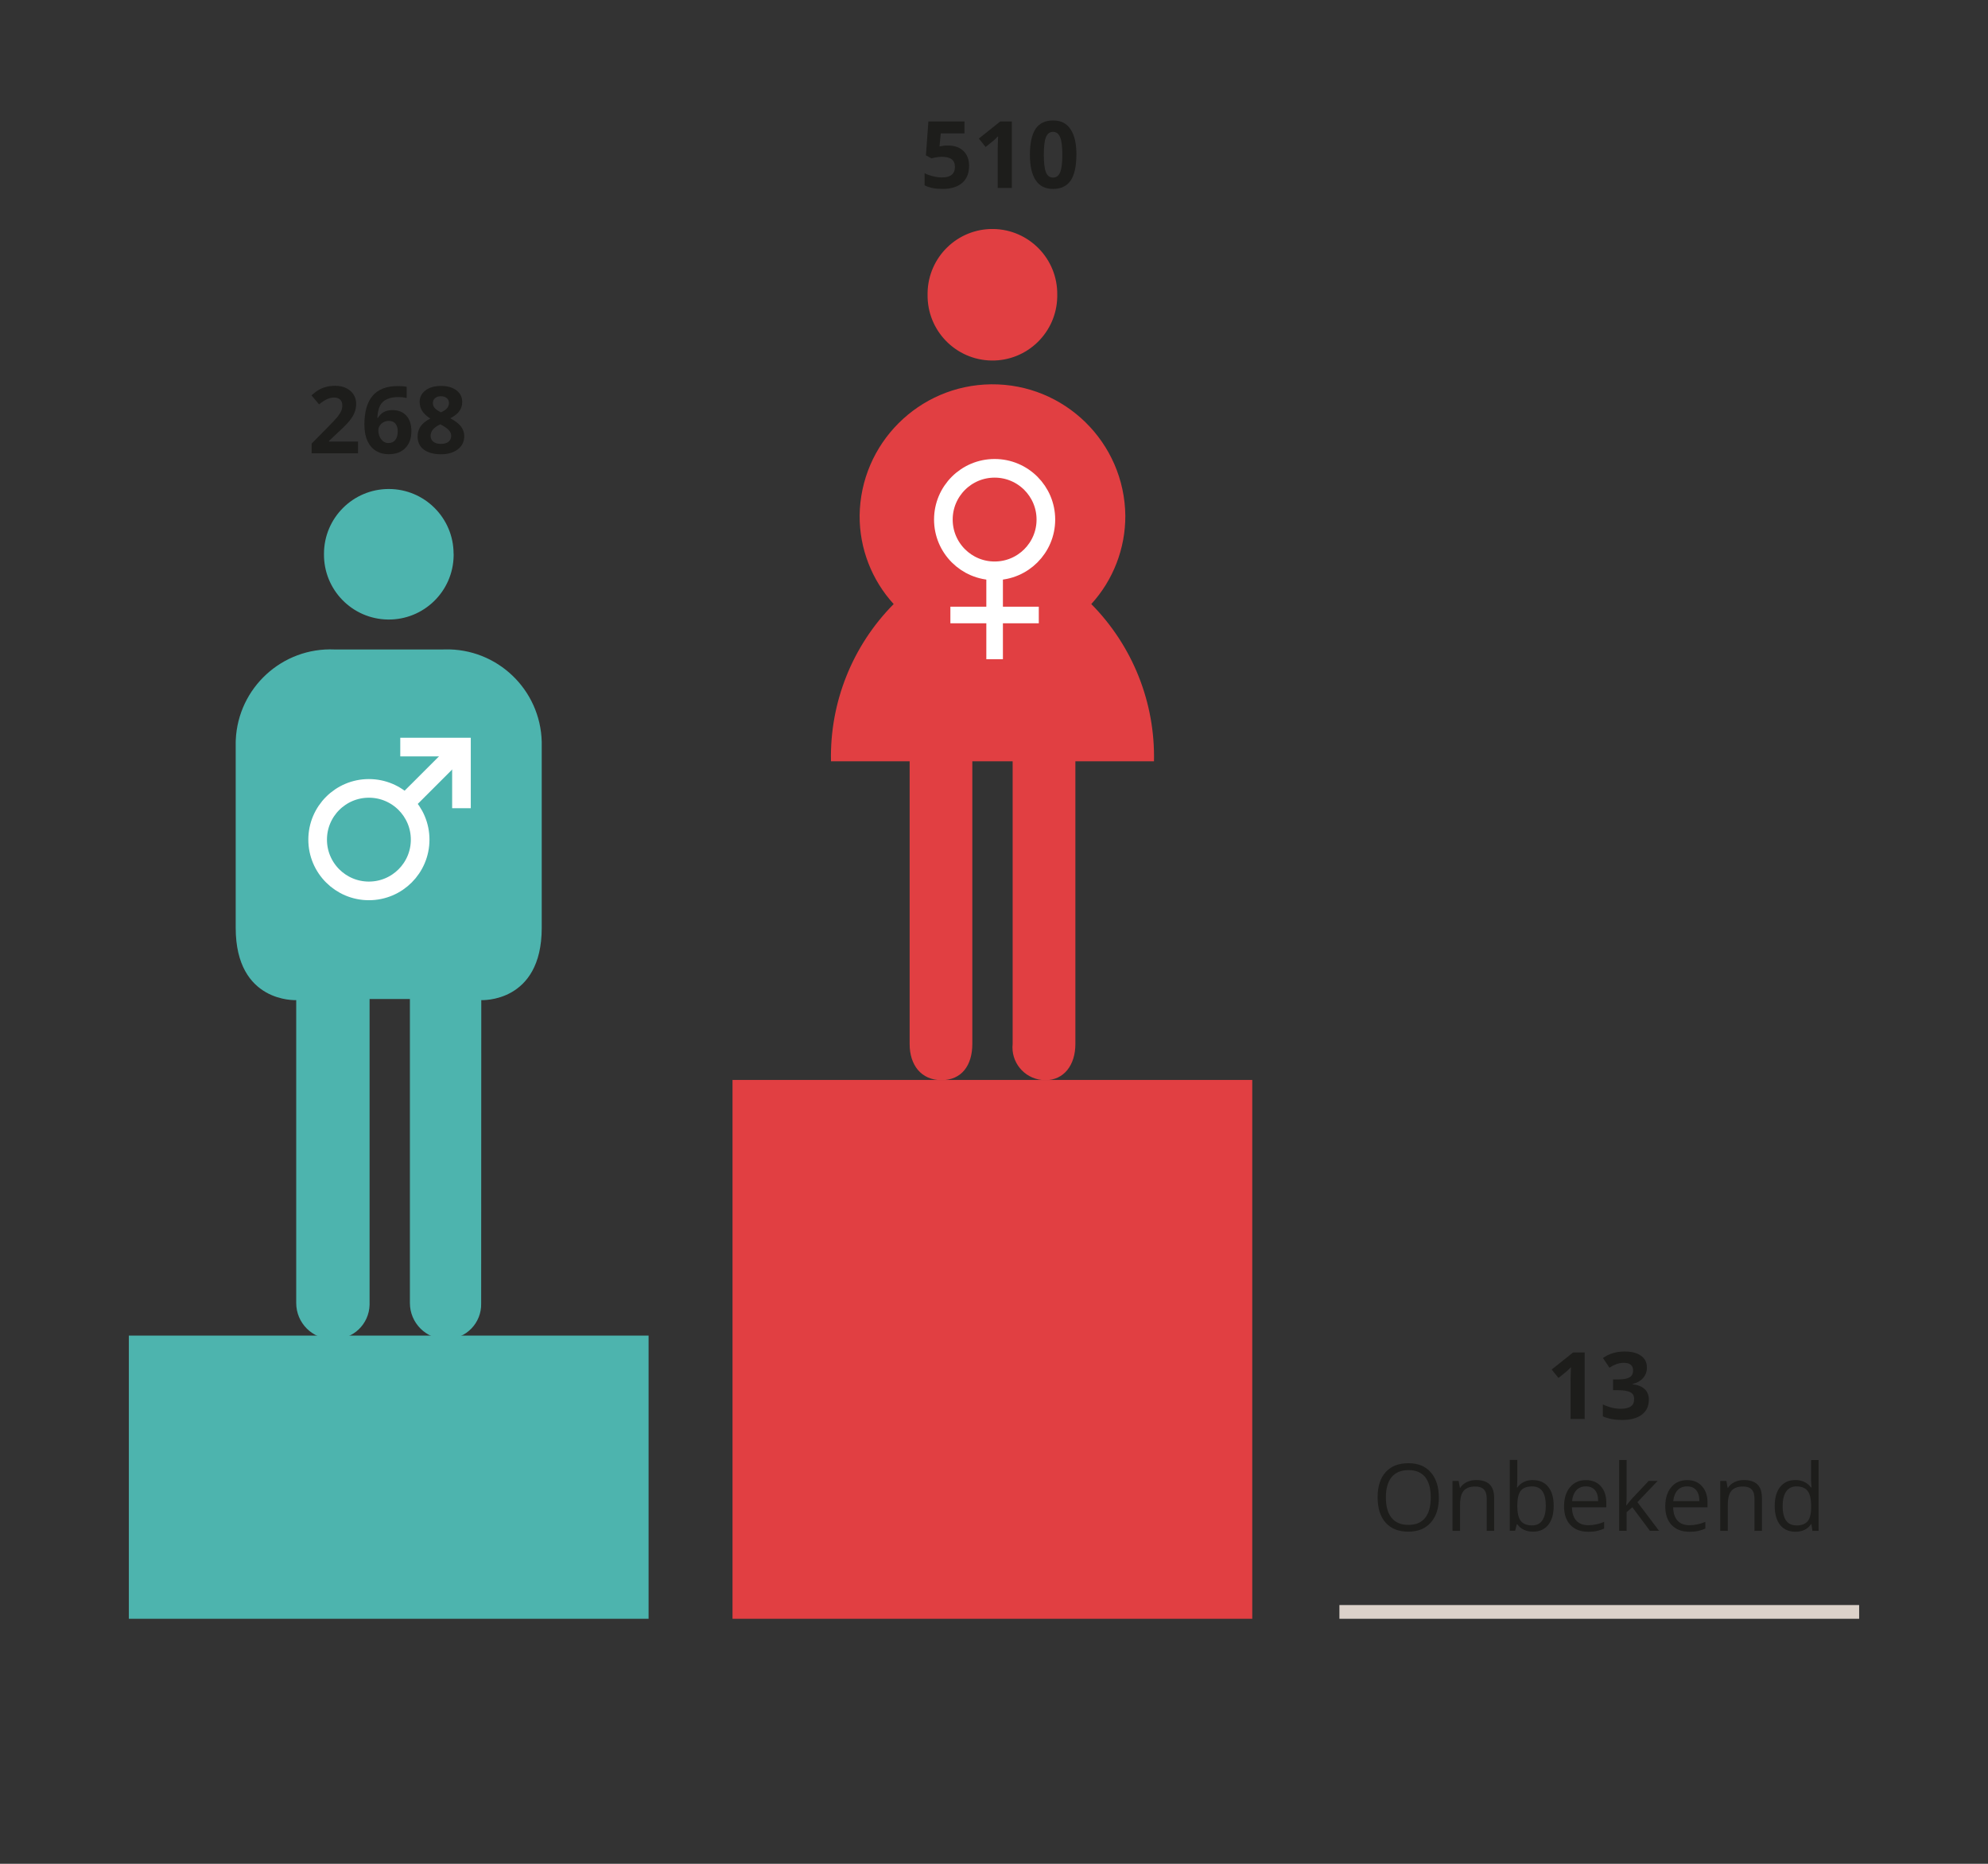 <?xml version="1.0" encoding="UTF-8"?>
<svg xmlns="http://www.w3.org/2000/svg" id="Laag_2" viewBox="0 0 320 300" width="320" height="300" x="0" y="0"><rect x="0" y="0" width="320" height="300" fill="#333333" stroke="none"/><defs><style>.cls-1,.cls-2,.cls-3{fill:none;}.cls-2{stroke-width:3px;}.cls-2,.cls-3{stroke:#fff;stroke-miterlimit:10;}.cls-4{fill:#e13f42;}.cls-5{fill:#dcd2ca;}.cls-6{fill:#1d1d1b;}.cls-7{fill:#4db4ae;}.cls-3{stroke-width:2.67px;}</style></defs><g id="_"><g><g><path class="cls-6" d="M57.65,72.97h-7.49v-1.57l2.69-2.72c.79-.82,1.32-1.38,1.56-1.7,.24-.32,.42-.61,.53-.88,.11-.27,.16-.55,.16-.83,0-.43-.12-.75-.36-.96-.24-.21-.55-.32-.95-.32-.42,0-.82,.1-1.21,.29-.39,.19-.8,.46-1.22,.81l-1.23-1.46c.53-.45,.96-.77,1.31-.95,.35-.19,.72-.33,1.13-.43,.41-.1,.87-.15,1.38-.15,.67,0,1.26,.12,1.77,.37,.51,.25,.91,.59,1.19,1.03,.28,.44,.42,.94,.42,1.51,0,.49-.09,.96-.26,1.39-.17,.43-.44,.88-.81,1.33-.36,.45-1,1.1-1.92,1.94l-1.38,1.3v.1h4.67v1.9Z"/><path class="cls-6" d="M58.65,68.42c0-2.12,.45-3.7,1.34-4.73,.9-1.04,2.24-1.55,4.03-1.55,.61,0,1.09,.04,1.44,.11v1.81c-.44-.1-.87-.15-1.29-.15-.78,0-1.41,.12-1.9,.35-.49,.23-.86,.58-1.1,1.04s-.39,1.11-.43,1.96h.1c.48-.83,1.26-1.25,2.32-1.25,.96,0,1.71,.3,2.25,.9,.54,.6,.81,1.43,.81,2.49,0,1.14-.32,2.05-.97,2.71-.64,.67-1.54,1-2.68,1-.79,0-1.48-.18-2.07-.55-.59-.37-1.04-.9-1.36-1.6-.32-.7-.48-1.55-.48-2.54Zm3.87,2.89c.48,0,.85-.16,1.11-.49,.26-.33,.39-.79,.39-1.39,0-.52-.12-.93-.36-1.23-.24-.3-.61-.45-1.09-.45-.46,0-.85,.15-1.18,.45-.32,.3-.49,.64-.49,1.04,0,.58,.15,1.07,.46,1.47,.31,.4,.69,.6,1.16,.6Z"/><path class="cls-6" d="M70.98,62.12c1.03,0,1.85,.23,2.48,.7,.63,.47,.94,1.09,.94,1.89,0,.55-.15,1.03-.46,1.46-.3,.43-.79,.81-1.46,1.15,.8,.43,1.38,.88,1.73,1.34,.35,.47,.52,.98,.52,1.54,0,.88-.34,1.58-1.03,2.12-.69,.53-1.59,.8-2.72,.8s-2.09-.25-2.76-.75c-.67-.5-1-1.2-1-2.12,0-.61,.16-1.15,.49-1.63,.32-.47,.85-.89,1.56-1.25-.61-.39-1.05-.8-1.32-1.24s-.4-.92-.4-1.44c0-.77,.32-1.39,.95-1.86s1.46-.71,2.48-.71Zm-1.67,8c0,.42,.15,.75,.44,.98s.69,.35,1.2,.35c.56,0,.98-.12,1.26-.36,.28-.24,.42-.56,.42-.96,0-.33-.14-.63-.41-.92-.28-.29-.72-.59-1.34-.91-1.04,.48-1.56,1.08-1.56,1.82Zm1.66-6.34c-.39,0-.7,.1-.93,.3-.24,.2-.36,.46-.36,.79,0,.29,.09,.56,.28,.79,.19,.23,.53,.47,1.02,.71,.48-.22,.81-.45,1-.69,.19-.23,.29-.51,.29-.81,0-.34-.12-.6-.37-.8s-.56-.29-.94-.29Z"/></g><g><path class="cls-6" d="M152.6,23.42c1.04,0,1.86,.29,2.47,.87,.61,.58,.92,1.38,.92,2.39,0,1.2-.37,2.12-1.11,2.76s-1.79,.97-3.16,.97c-1.19,0-2.15-.19-2.89-.58v-1.96c.39,.21,.83,.37,1.35,.5,.51,.13,1,.19,1.46,.19,1.38,0,2.07-.57,2.07-1.7s-.72-1.62-2.15-1.62c-.26,0-.54,.03-.86,.08-.31,.05-.57,.11-.76,.17l-.9-.48,.4-5.46h5.81v1.92h-3.82l-.2,2.1,.26-.05c.3-.07,.67-.1,1.11-.1Z"/><path class="cls-6" d="M162.86,30.26h-2.26v-6.2l.02-1.02,.04-1.11c-.38,.38-.64,.62-.78,.74l-1.23,.99-1.09-1.36,3.45-2.75h1.86v10.71Z"/><path class="cls-6" d="M173.26,24.91c0,1.87-.31,3.25-.92,4.15-.61,.9-1.56,1.35-2.83,1.35s-2.17-.46-2.79-1.39c-.63-.93-.94-2.3-.94-4.11s.3-3.28,.92-4.18c.61-.9,1.55-1.34,2.82-1.34s2.17,.47,2.8,1.41c.63,.94,.95,2.31,.95,4.12Zm-5.24,0c0,1.31,.11,2.25,.34,2.82,.23,.57,.61,.85,1.15,.85s.91-.29,1.14-.86,.35-1.51,.35-2.81-.12-2.26-.36-2.83c-.24-.57-.62-.86-1.14-.86s-.91,.29-1.14,.86c-.23,.57-.34,1.52-.34,2.83Z"/></g><path id="Path_6" class="cls-4" d="M170.18,47.45c.08-5.76-4.52-10.5-10.28-10.59s-10.5,4.52-10.59,10.28c0,.1,0,.2,0,.3-.08,5.76,4.52,10.5,10.28,10.59s10.5-4.52,10.59-10.28c0-.1,0-.2,0-.3m2.91,75.09h12.66c.21-9.46-3.44-18.59-10.09-25.31,3.54-3.88,5.49-8.95,5.48-14.2-.12-11.81-9.79-21.29-21.6-21.17-11.64,.12-21.05,9.53-21.17,21.17-.02,5.25,1.94,10.32,5.48,14.2-6.66,6.72-10.3,15.86-10.09,25.31h12.66v45.5c0,3.42,1.88,5.82,5.13,5.82s4.96-2.39,4.96-5.82v-45.5h6.49v45.5c-.3,2.89,1.79,5.48,4.69,5.79,.2,.02,.41,.03,.62,.03,2.91,0,4.79-2.39,4.79-5.82v-45.51Z"/><path id="Path_7" class="cls-7" d="M77.46,160.98s9.74,.52,9.74-11.63v-29.93c-.2-8.42-7.18-15.09-15.6-14.89-.1,0-.2,0-.3,.01h-17.45c-8.41-.37-15.53,6.16-15.9,14.57,0,.1,0,.21-.01,.31v29.93c0,12.15,9.74,11.63,9.74,11.63v48.75c0,3.21,2.59,5.81,5.8,5.82,.06,0,.13,0,.19,0,3.13,.08,5.73-2.38,5.82-5.51,0-.1,0-.2,0-.31v-48.93h6.49v48.93c0,3.21,2.59,5.81,5.8,5.82,.06,0,.13,0,.19,0,3.09-.07,5.54-2.62,5.48-5.71,0-.03,0-.07,0-.1l.02-48.75Zm-4.45-71.84c0-5.76-4.67-10.43-10.43-10.43s-10.43,4.67-10.43,10.43c-.08,5.76,4.52,10.5,10.29,10.58,5.76,.08,10.5-4.52,10.58-10.29,0-.1,0-.2,0-.29"/><rect class="cls-7" x="20.74" y="214.98" width="83.66" height="45.58"/><rect class="cls-4" x="117.91" y="173.83" width="83.66" height="86.73"/><rect class="cls-5" x="215.6" y="258.35" width="83.66" height="2.21"/><circle class="cls-2" cx="59.38" cy="135.15" r="8.25"/><circle class="cls-2" cx="160.1" cy="83.63" r="8.25"/><line class="cls-2" x1="65.21" y1="129.31" x2="74.28" y2="120.25"/><polyline class="cls-2" points="64.43 120.25 74.28 120.25 74.28 130.09"/><line class="cls-3" x1="160.1" y1="91.88" x2="160.1" y2="106.11"/><line class="cls-3" x1="167.21" y1="98.99" x2="152.98" y2="98.99"/><g><path class="cls-6" d="M255.07,228.4h-2.26v-6.2l.02-1.02,.04-1.11c-.38,.38-.64,.62-.78,.74l-1.23,.99-1.09-1.36,3.45-2.75h1.86v10.71Z"/><path class="cls-6" d="M265.1,220.09c0,.67-.2,1.24-.61,1.71s-.97,.79-1.71,.97v.04c.87,.11,1.52,.37,1.96,.79,.44,.42,.67,.98,.67,1.69,0,1.03-.37,1.83-1.12,2.41-.75,.57-1.81,.86-3.2,.86-1.16,0-2.19-.19-3.09-.58v-1.93c.42,.21,.87,.38,1.37,.51s.99,.2,1.48,.2c.75,0,1.3-.13,1.66-.38,.36-.25,.53-.66,.53-1.22,0-.5-.21-.86-.62-1.07s-1.06-.32-1.96-.32h-.81v-1.74h.83c.83,0,1.44-.11,1.82-.33,.38-.22,.57-.59,.57-1.12,0-.81-.51-1.22-1.52-1.22-.35,0-.71,.06-1.07,.18-.36,.12-.77,.32-1.21,.61l-1.05-1.56c.98-.7,2.14-1.05,3.49-1.05,1.11,0,1.98,.22,2.62,.67,.64,.45,.96,1.07,.96,1.88Z"/><path class="cls-6" d="M231.61,241.03c0,1.71-.43,3.06-1.3,4.04-.87,.98-2.07,1.47-3.62,1.47s-2.79-.48-3.65-1.45c-.86-.96-1.29-2.33-1.29-4.08s.43-3.09,1.29-4.05c.86-.96,2.08-1.44,3.66-1.44s2.74,.49,3.6,1.46c.86,.98,1.3,2.33,1.3,4.04Zm-8.53,0c0,1.45,.31,2.55,.93,3.3,.62,.75,1.51,1.12,2.69,1.12s2.08-.37,2.69-1.12,.91-1.85,.91-3.3-.3-2.53-.9-3.28c-.6-.74-1.5-1.12-2.68-1.12s-2.09,.38-2.71,1.12c-.62,.75-.93,1.84-.93,3.27Z"/><path class="cls-6" d="M239.31,246.4v-5.19c0-.65-.15-1.14-.45-1.46-.3-.32-.76-.48-1.4-.48-.84,0-1.46,.23-1.85,.68s-.59,1.2-.59,2.25v4.21h-1.22v-8.03h.99l.2,1.1h.06c.25-.4,.6-.7,1.05-.92,.45-.22,.95-.33,1.5-.33,.97,0,1.69,.23,2.18,.7,.49,.47,.73,1.21,.73,2.24v5.24h-1.22Z"/><path class="cls-6" d="M246.75,238.24c1.05,0,1.87,.36,2.46,1.08,.58,.72,.88,1.74,.88,3.06s-.29,2.34-.88,3.07c-.59,.73-1.41,1.09-2.45,1.09-.52,0-1-.1-1.43-.29-.43-.19-.79-.49-1.09-.89h-.09l-.26,1.03h-.87v-11.4h1.22v2.77c0,.62-.02,1.18-.06,1.67h.06c.57-.8,1.41-1.2,2.52-1.2Zm-.18,1.02c-.83,0-1.43,.24-1.79,.71-.37,.48-.55,1.28-.55,2.41s.19,1.94,.56,2.42c.38,.49,.98,.73,1.81,.73,.75,0,1.3-.27,1.67-.82,.37-.54,.55-1.33,.55-2.35s-.18-1.82-.55-2.34-.93-.77-1.7-.77Z"/><path class="cls-6" d="M255.6,246.55c-1.19,0-2.12-.36-2.81-1.08-.69-.72-1.03-1.73-1.03-3.01s.32-2.32,.96-3.08c.64-.76,1.49-1.14,2.57-1.14,1.01,0,1.8,.33,2.39,.99,.59,.66,.88,1.54,.88,2.62v.77h-5.53c.02,.94,.26,1.66,.71,2.15,.45,.49,1.09,.73,1.91,.73,.86,0,1.72-.18,2.56-.54v1.08c-.43,.19-.84,.32-1.22,.4-.38,.08-.85,.12-1.39,.12Zm-.33-7.3c-.64,0-1.16,.21-1.54,.63-.38,.42-.61,1-.68,1.74h4.2c0-.77-.17-1.35-.51-1.76-.34-.41-.83-.61-1.46-.61Z"/><path class="cls-6" d="M261.83,242.29c.21-.3,.53-.69,.96-1.17l2.59-2.75h1.44l-3.25,3.42,3.48,4.61h-1.47l-2.83-3.79-.92,.79v3h-1.2v-11.4h1.2v6.04c0,.27-.02,.68-.06,1.24h.06Z"/><path class="cls-6" d="M271.89,246.55c-1.19,0-2.12-.36-2.81-1.08-.69-.72-1.03-1.73-1.03-3.01s.32-2.32,.96-3.08c.64-.76,1.49-1.14,2.57-1.14,1.01,0,1.8,.33,2.39,.99,.59,.66,.88,1.54,.88,2.62v.77h-5.53c.02,.94,.26,1.66,.71,2.15,.45,.49,1.09,.73,1.91,.73,.86,0,1.72-.18,2.56-.54v1.08c-.43,.19-.84,.32-1.22,.4-.38,.08-.85,.12-1.39,.12Zm-.33-7.3c-.64,0-1.16,.21-1.54,.63-.38,.42-.61,1-.68,1.74h4.2c0-.77-.17-1.35-.51-1.76-.34-.41-.83-.61-1.46-.61Z"/><path class="cls-6" d="M282.41,246.4v-5.19c0-.65-.15-1.14-.45-1.46-.3-.32-.76-.48-1.4-.48-.84,0-1.46,.23-1.85,.68s-.59,1.2-.59,2.25v4.21h-1.22v-8.03h.99l.2,1.1h.06c.25-.4,.6-.7,1.05-.92,.45-.22,.95-.33,1.5-.33,.97,0,1.69,.23,2.18,.7,.49,.47,.73,1.21,.73,2.24v5.24h-1.22Z"/><path class="cls-6" d="M291.59,245.33h-.07c-.56,.82-1.4,1.22-2.52,1.22-1.05,0-1.87-.36-2.45-1.08-.58-.72-.88-1.74-.88-3.06s.29-2.35,.88-3.08,1.4-1.1,2.45-1.1,1.92,.4,2.5,1.19h.1l-.05-.58-.03-.56v-3.27h1.21v11.4h-.99l-.16-1.08Zm-2.43,.21c.83,0,1.43-.23,1.81-.68,.37-.45,.56-1.18,.56-2.19v-.26c0-1.14-.19-1.95-.57-2.43-.38-.49-.98-.73-1.81-.73-.71,0-1.26,.28-1.64,.83-.38,.55-.57,1.34-.57,2.35s.19,1.8,.56,2.32,.93,.78,1.66,.78Z"/></g><rect class="cls-1" width="320" height="300"/></g></g></svg>
